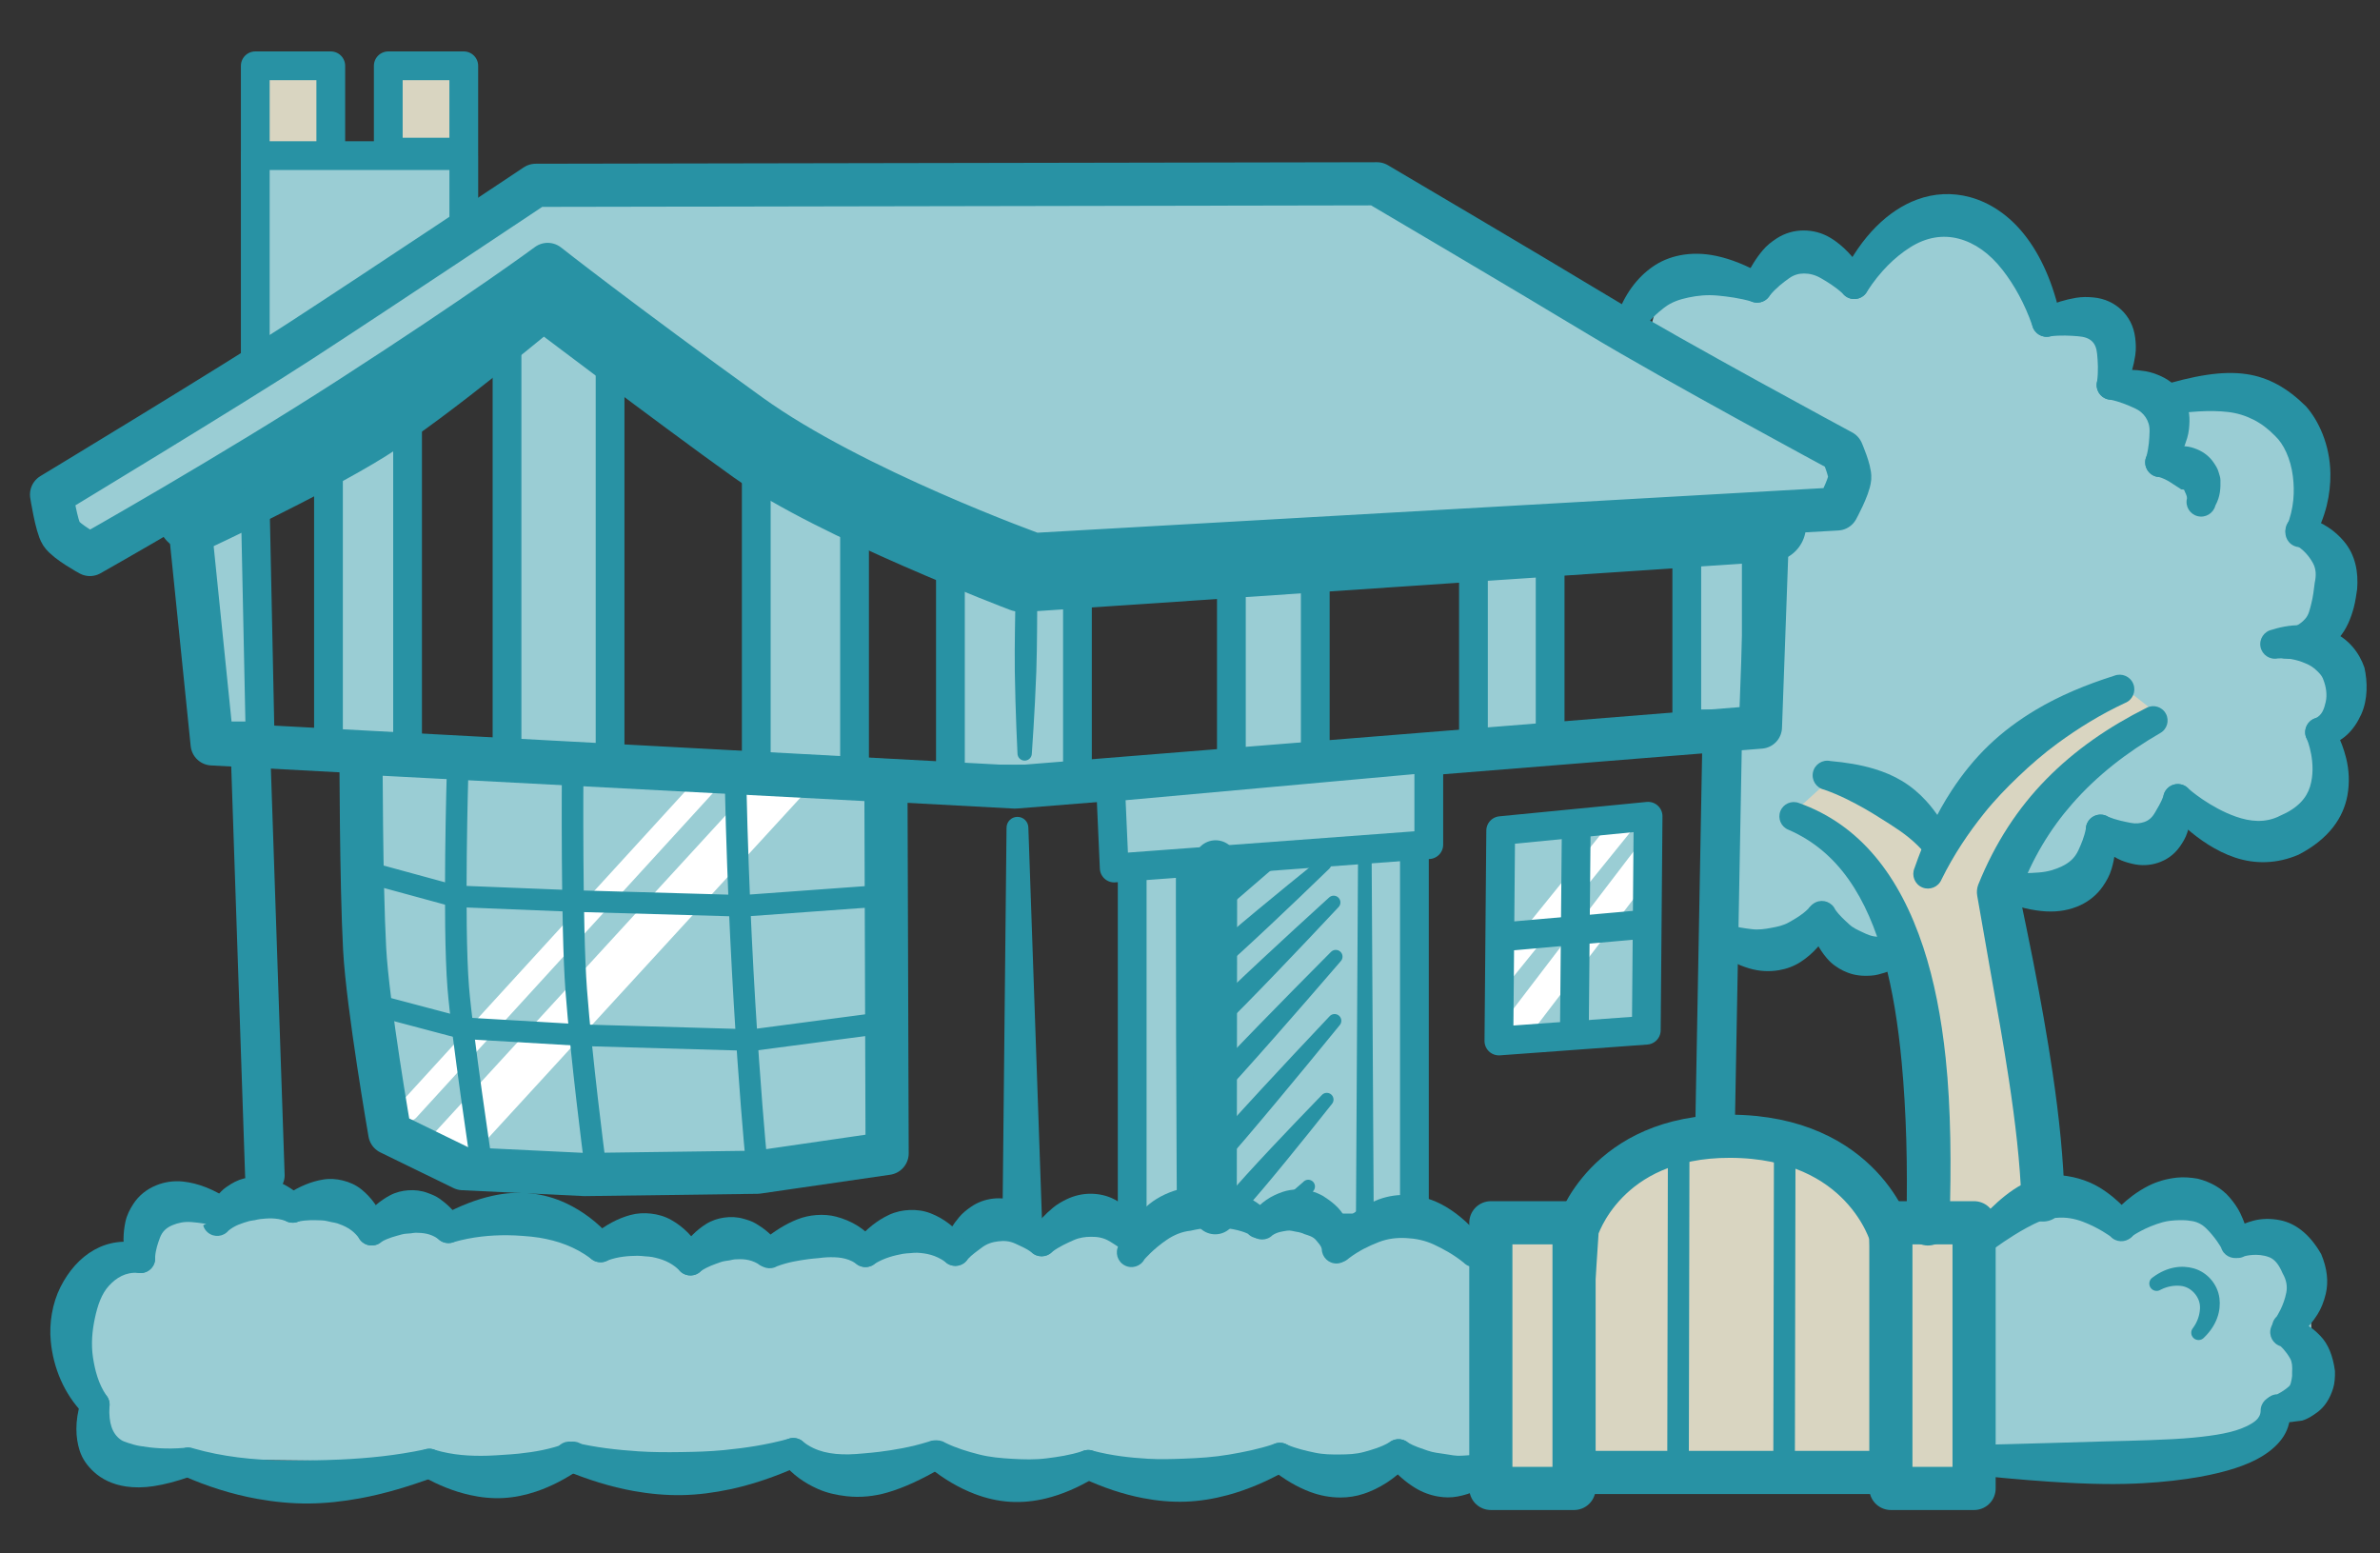 <?xml version="1.0" encoding="UTF-8"?>
<!DOCTYPE svg  PUBLIC '-//W3C//DTD SVG 1.1//EN'  'http://www.w3.org/Graphics/SVG/1.1/DTD/svg11.dtd'>
<svg clip-rule="evenodd" fill-rule="evenodd" stroke-linecap="round" stroke-linejoin="round" stroke-miterlimit="1.5" version="1.1" viewBox="0 0 662 432" xml:space="preserve" xmlns="http://www.w3.org/2000/svg"><rect x="0" y="0" width="662" height="432" fill="#333333" stroke="none"/><path d="m458.76 92.591 30.5 104-9.5 11-1.5 52 47.5 5 44.833-19 16.667-11 21.5-9 20.5 8 19-13.5 2.5-38.5-9.5-35.5-3-32.5-34.5-3-14.5-6.5-2.5-13.5-17.5-2-15-25-23-3.5-15.5 18-15.5-8.5-13 9.5-24.5-1.5-4 15z" fill="#9acdd4"/><path d="m509.61 216.23-10.666 9.667 22.333 16 17 99 32-6.334-13.333-87 12.666-26 32.667-21.333-12.333-9.667-35 21.667-15.667 22-29.667-18z" fill="#d9d5c1"/><path d="m279.97 230.24-1.131 109.36c0.037 3.036 2.531 5.47 5.567 5.433 3.035-0.037 5.469-2.532 5.432-5.567l-3.798-109.3c-0.02-1.675-1.397-3.018-3.072-2.998s-3.018 1.397-2.998 3.072z" fill="#2892a4"/><path d="m69.675 208.87 4 118" fill="none" stroke="#2892a4" stroke-width="11px"/><path d="m479.01 206.2-2 109.33" fill="none" stroke="#2892a4" stroke-width="11px"/><rect x="210.36" y="131.32" width="27.333" height="83.333" fill="#9acdd4" stroke="#2892a4" stroke-width="8px"/><rect x="264.36" y="157.98" width="35.333" height="58.667" fill="#9acdd4" stroke="#2892a4" stroke-width="8px"/><rect x="342.51" y="160.65" width="23.333" height="51.333" fill="#9acdd4" stroke="#2892a4" stroke-width="8px"/><rect x="409.84" y="155.98" width="21.333" height="52" fill="#9acdd4" stroke="#2892a4" stroke-width="8px"/><rect x="469.18" y="151.32" width="19.333" height="50" fill="#9acdd4" stroke="#2892a4" stroke-width="8px"/><path d="m71.009 140.98 1.333 63.667h-13.833l-6-56 18.5-7.667z" fill="#9acdd4" stroke="#2892a4" stroke-width="8px"/><rect x="91.364" y="117.32" width="22" height="92" fill="#9acdd4" stroke="#2892a4" stroke-width="8px"/><rect x="141.03" y="89.315" width="28.667" height="122" fill="#9acdd4" stroke="#2892a4" stroke-width="8px"/><path d="m282.51 164s-0.133 4.844-0.202 11.374c-0.037 3.474-0.096 7.425-0.038 11.376 0.167 11.396 0.744 22.761 0.744 22.761-0.012 1.102 0.872 2.006 1.974 2.018s2.007-0.873 2.019-1.974c-0-0 0.826-11.35 1.244-22.74 0.144-3.948 0.172-7.899 0.211-11.374 0.075-6.529 0.048-11.375 0.048-11.375 0.018-1.656-1.311-3.015-2.967-3.033-1.655-0.018-3.014 1.311-3.033 2.967z" fill="#2892a4"/><path d="m52.342 141.54 6.666 65.334 223.33 12 207.33-16.667 2-55.333" fill="none" stroke="#2892a4" stroke-width="12px"/><g stroke="#2892a4"><path d="m53.675 143.54s31.195-14.52 48.195-25.075c16.602-10.308 49.138-37.591 49.138-37.591s39.369 29.84 58.826 43.715c21.947 15.65 74.508 35.618 74.508 35.618l208-14" fill="none" stroke-linecap="butt" stroke-width="20px"/><rect x="71.008" y="18.302" width="21" height="28.667" fill="#d9d5c1" stroke-width="8px"/><rect x="108" y="18.302" width="21" height="24" fill="#d9d5c1" stroke-width="8px"/><rect x="71.008" y="43.28" width="58" height="57.333" fill="#9acdd4" stroke-width="8px"/><path d="m152.34 73.536s-17.801 13.193-54.798 37.065c-33.548 21.646-72.536 43.602-72.536 43.602s-6.501-3.541-7.946-5.763c-1.351-2.079-2.72-10.904-2.72-10.904s49.662-30.014 69.16-42.688c22.223-14.444 65.506-43.312 65.506-43.312l234-0.423s41.484 24.422 61.893 36.754c20.778 12.556 67.441 37.669 67.441 37.669s2.331 5.351 2.164 7.36c-0.222 2.666-3.498 8.64-3.498 8.64l-223.33 12.667s-50.37-18.086-79.103-38.795c-36.322-26.18-56.23-41.872-56.23-41.872z" fill="#9acdd4" stroke-linecap="butt" stroke-width="12px"/></g><rect x="314.92" y="234.5" width="78.5" height="107" fill="#9acdd4" stroke="#2892a4" stroke-width="8px"/><path d="m381.51 235.3c0-1.657-0.84-3-1.876-3 0-0-49.5-0.053-49.5-0.053-1.686-0-3.053 1.367-3.053 3.053-0-0-0.023 26.375 0.052 52.75s0.247 52.75 0.247 52.75c-0 1.521 1.233 2.754 2.754 2.754l49.5-0.27c1.372 0 2.484-1.112 2.484-2.484l-0.608-105.5zm-3.77 3.002-0.576 100-44.259-0.241c0.046-7.406 0.17-28.708 0.23-50.011 0.059-21.012 0.057-42.024 0.054-49.7l44.551-0.048z" fill="#2892a4"/><path d="m332.62 256.06 19.334-16.667" fill="none" stroke="#2892a4" stroke-width="6px"/><path d="m357.59 341.99s1.249-1.236 2.589-3.012c2.385-3.162 5.139-7.799 5.139-7.799 0.671-0.789 0.576-1.974-0.213-2.645-0.788-0.671-1.973-0.576-2.645 0.212 0 0-4.138 3.459-6.878 6.318-1.54 1.607-2.561 3.037-2.561 3.037-1.073 1.261-0.921 3.156 0.34 4.229 1.261 1.074 3.156 0.921 4.229-0.34z" fill="#2892a4"/><path d="m342.72 340.36s3.885-4.202 8.589-9.763c8.256-9.762 19.149-23.562 19.149-23.562 0.683-0.778 0.605-1.965-0.173-2.648-0.778-0.682-1.965-0.605-2.648 0.174 0-0-12.263 12.597-20.867 22.055-4.902 5.387-8.561 9.787-8.561 9.787-1.092 1.245-0.968 3.142 0.277 4.233 1.245 1.092 3.142 0.968 4.234-0.276z" fill="#2892a4"/><path d="m334.39 330.36s5.271-5.773 11.739-13.338c11.346-13.269 26.5-31.904 26.5-31.904 0.683-0.778 0.607-1.964-0.172-2.648-0.778-0.683-1.964-0.606-2.647 0.172-0 0-16.523 17.432-28.217 30.396-6.666 7.39-11.711 13.363-11.711 13.363-1.093 1.244-0.97 3.141 0.274 4.233 1.244 1.093 3.141 0.97 4.234-0.274z" fill="#2892a4"/><path d="m333 312.08s5.488-5.704 12.238-13.187c11.842-13.126 27.687-31.576 27.687-31.576 0.704-0.76 0.658-1.948-0.101-2.652-0.76-0.703-1.948-0.658-2.652 0.102 0-0-17.182 17.212-29.363 30.024-6.944 7.303-12.211 13.212-12.211 13.212-1.125 1.215-1.053 3.115 0.162 4.24s3.115 1.052 4.24-0.163z" fill="#2892a4"/><path d="m334.57 291.02s5.187-4.897 11.564-11.362c11.187-11.343 26.148-27.356 26.148-27.356 0.738-0.726 0.747-1.915 0.02-2.653-0.726-0.738-1.915-0.747-2.653-0.02-0-0-16.24 14.715-27.752 25.727-6.561 6.278-11.537 11.389-11.537 11.389-1.179 1.162-1.194 3.063-0.032 4.242 1.162 1.18 3.063 1.194 4.242 0.033z" fill="#2892a4"/><path d="m334.62 274.13s4.828-4.066 10.762-9.486c10.413-9.51 24.327-23.023 24.327-23.023 0.776-0.685 0.849-1.872 0.163-2.648-0.685-0.776-1.872-0.849-2.648-0.163-0-0-15.121 12.146-25.84 21.31-6.108 5.222-10.738 9.514-10.738 9.514-1.24 1.097-1.357 2.994-0.261 4.235 1.096 1.24 2.994 1.358 4.235 0.261z" fill="#2892a4"/><path d="m308.92 218.9 1 22.5 87.5-6.5v-24l-88.5 8z" fill="#9acdd4" stroke="#2892a4" stroke-width="8px"/><path d="m417.42 231 41-4-0.5 59.5-41 3 0.5-58.5z" fill="#9acdd4"/><clipPath id="b"><path d="m417.42 231 41-4-0.5 59.5-41 3 0.5-58.5z"/></clipPath><g clip-path="url(#b)" fill="none" stroke="#fff"><path d="m461.62 233.9-42 55" stroke-width="8px"/><path d="m453.95 226.06-36.667 45.333" stroke-width="6px"/></g><path d="m417.42 231 41-4-0.5 59.5-41 3 0.5-58.5z" fill="none" stroke="#2892a4" stroke-width="8px"/><path d="m438.42 231-0.5 55.5" fill="none" stroke="#2892a4" stroke-width="8px"/><path d="m418.42 260.5 39.5-3.5" fill="none" stroke="#2892a4" stroke-width="8px"/><path d="m100.42 209.42s0.016 35.9 1.005 54.487c0.837 15.743 6.995 51.18 6.995 51.18l20.337 9.915 33.913 1.635 47.977-0.637 36.107-5.246-0.334-103.67-146-7.667z" fill="#9acdd4"/><clipPath id="a"><path d="m100.42 209.42s0.016 35.9 1.005 54.487c0.837 15.743 6.995 51.18 6.995 51.18l20.337 9.915 33.913 1.635 47.977-0.637 36.107-5.246-0.334-103.67-146-7.667z"/></clipPath><g clip-path="url(#a)" fill="none" stroke="#fff"><path d="m198.62 215.75-85 93" stroke-width="6px"/><path d="m219.62 216.25-94.5 103" stroke-width="12px"/></g><path d="m100.42 209.42s0.016 35.9 1.005 54.487c0.837 15.743 6.995 51.18 6.995 51.18l20.337 9.915 33.913 1.635 47.977-0.637 36.107-5.246-0.334-103.67-146-7.667z" fill="none" stroke="#2892a4" stroke-width="12px"/><path d="m133.95 323.92s-5.434-36.178-6.485-49.267c-1.444-18-0.182-60.066-0.182-60.066" fill="none" stroke="#2892a4" stroke-width="6px"/><path d="m159.28 215.25s-0.323 42.524 0.994 60.046c1.445 19.223 5.006 46.62 5.006 46.62" fill="none" stroke="#2892a4" stroke-width="6px"/><path d="m105.95 279.92 22.666 6 34 2 46.667 1.334 35.333-4.667" fill="none" stroke="#2892a4" stroke-width="6px"/><path d="m104.62 243.25 22 6 33.334 1.333 46.666 1.333 36.667-2.666" fill="none" stroke="#2892a4" stroke-width="6px"/><path d="m204.62 218.58c1.334 60.889 6 106.67 6 106.67" fill="none" stroke="#2892a4" stroke-width="6px"/><path d="m411.64 348.8-22.477-8.341-37.878-0.659-33.5 4.5h-24l-28 3-25.5 0.5-25-1.5-21.5 3-24.5-2.5-46-6.5-18.553 0.5-20-6.5-23 1.5-21.11 7.549-20.121 16.685 9.757 45.546 65.974 0.72 22 0.5 39.5-3 27.5 3 37.5-1h37.5l43.737 1.5 53-2.5h32.5l18.5 3 144.57-1 20-4 26.5 0.5 27.39-3.049 15.121-14.598s4.694-20.754-3.155-34.52c-5.891-10.332-16.356-4.333-16.356-4.333s-2.421-10.182-12.99-13.459c-11.032-3.421-19.844 7.292-19.844 7.292s-9.876-7.766-20.367-5.216c-10.985 2.67-18.299 10.383-18.299 10.383l-138.9 3z" fill="#9acdd4"/><path d="m632.87 392.3c0.352 16.332-43.423 15.222-86 13.667" fill="#9acdd4"/><path d="m628.8 392.39c-0.075 2.11-1.831 3.252-4.116 4.34-3.486 1.661-8.426 2.471-14.365 3.055-3.77 0.371-7.916 0.55-12.355 0.716-3.988 0.148-8.205 0.239-12.588 0.355-4.917 0.132-10.028 0.311-15.266 0.447-7.563 0.197-15.326 0.444-23.088 0.595-2.247-0.082-4.138 1.676-4.22 3.922-0.082 2.247 1.676 4.138 3.922 4.22 7.785 0.722 15.57 1.499 23.172 2.001 5.34 0.352 10.562 0.611 15.587 0.664 3.612 0.038 7.119-0.038 10.479-0.222 5.778-0.318 11.126-0.925 15.875-1.774 7.303-1.304 13.253-3.192 17.343-5.705 5.393-3.313 8.183-7.524 7.766-12.789-0.049-2.248-1.913-4.034-4.161-3.985-2.247 0.048-4.033 1.912-3.985 4.16z" fill="#2892a4"/><path d="m410.05 348.3c-13.013-13.229-25.544-12.993-37.667-1.333" fill="#9acdd4"/><path d="m412.96 345.45c-3.485-4.433-7.082-7.649-10.791-9.847-3.375-2.001-6.895-3.038-10.368-3.251-2.791-0.171-5.596 0.212-8.289 1.2-4.907 1.799-9.584 5.255-13.947 10.485-1.62 1.558-1.671 4.139-0.112 5.76 1.558 1.62 4.139 1.671 5.76 0.112 2.793-2.111 5.58-3.425 8.247-4.471 2.615-1.026 5.142-1.264 7.706-1.133 2.531 0.129 5.109 0.591 7.812 1.866 2.606 1.229 5.368 2.728 8.173 4.992 1.577 1.603 4.158 1.624 5.761 0.048 1.603-1.577 1.624-4.158 0.048-5.761z" fill="#2892a4"/><path d="m371.73 347.3c-0.08-5.097-3.57-8.069-6.301-9.399-3.82-1.859-9.429-2.174-14.366 2.733" fill="#9acdd4"/><path d="m375.8 347.24c0.56-3.359-0.431-6.085-1.614-8.492-1.457-2.964-4.082-4.788-6.179-6.148-0.981-0.531-2.043-1.025-3.201-1.31-2.496-0.615-5.322-0.759-8.079 0.191-3.005 1.036-6.081 2.742-8.539 6.266-1.594 1.585-1.602 4.167-0.017 5.761 1.585 1.595 4.166 1.603 5.761 0.018 1.38-0.936 2.786-1.053 4.061-1.275 0.895-0.155 1.699 0.172 2.495 0.285 0.858 0.122 1.664 0.331 2.356 0.673 1.025 0.342 2.459 0.657 3.35 1.839 0.516 0.683 1.252 1.29 1.46 2.319 0.035 2.248 1.888 4.044 4.136 4.009s4.045-1.888 4.01-4.136z" fill="#2892a4"/><path d="m350.06 340.3s-5.984-6.279-19.874-3.953c-9.954 1.667-15.459 11.953-15.459 11.953" fill="#9acdd4"/><path d="m353.01 337.49s-3.247-4.454-11.562-6.583c-3.234-0.828-7.296-0.983-12.25-0.47-3.68 0.832-6.946 2.323-9.529 4.422-1.618 1.315-3.021 2.714-4.142 4.165-2.996 3.876-4.391 7.354-4.391 7.354-1.061 1.982-0.313 4.453 1.67 5.514 1.982 1.061 4.452 0.313 5.513-1.669 0-0 2.482-2.913 6.264-5.462 1.816-1.224 4.022-2.242 6.594-2.503 3.41-0.794 6.238-0.975 8.58-0.816 4.854 0.33 7.355 1.669 7.355 1.669 1.551 1.627 4.132 1.689 5.759 0.138 1.628-1.551 1.69-4.131 0.139-5.759z" fill="#2892a4"/><path d="m316.4 345.97c-8.423-10.929-17.354-10.183-26.666-0.667" fill="#9acdd4"/><path d="m319.62 343.48c-2.775-4.928-6.053-7.993-9.463-9.837-2.177-1.177-4.519-1.662-6.847-1.66-2.225 1e-3 -4.494 0.495-6.673 1.558-1.25 0.61-2.508 1.307-3.694 2.282-2.112 1.737-4.17 3.848-6.128 6.628-1.572 1.607-1.544 4.188 0.063 5.761 1.606 1.572 4.188 1.544 5.76-0.062 2.07-1.527 4.103-2.415 5.982-3.256 1.672-0.749 3.234-0.921 4.764-0.942 1.774-0.025 3.552 0.186 5.428 1.36 1.38 0.863 2.882 1.754 4.355 3.142 1.372 1.781 3.932 2.112 5.713 0.739 1.781-1.372 2.112-3.932 0.74-5.713z" fill="#2892a4"/><path d="m289.73 345.3c-9.391-9.309-17.276-7.58-24 2.667" fill="#9acdd4"/><path d="m292.6 342.41c-1.933-2.702-3.95-4.603-5.954-6.131-1.207-0.919-2.481-1.497-3.719-2.01-2.234-0.926-4.509-1.178-6.692-0.935-2.19 0.243-4.347 1.007-6.29 2.378-1.097 0.774-2.196 1.627-3.154 2.773-1.642 1.964-3.182 4.267-4.465 7.25-1.234 1.88-0.709 4.407 1.171 5.641 1.879 1.233 4.407 0.709 5.64-1.171 1.288-1.355 2.641-2.259 3.871-3.196 1.554-1.184 3.079-1.602 4.619-1.787 1.489-0.178 3.043-0.188 4.832 0.646 1.368 0.638 2.861 1.251 4.405 2.328 1.597 1.583 4.178 1.572 5.761-0.025 1.583-1.596 1.571-4.178-0.025-5.761z" fill="#2892a4"/><path d="m265.73 347.97c-7.877-7.651-16.235-7.127-25 0.333" fill="#9acdd4"/><path d="m268.57 345.05c-2.897-3.909-6.206-6.247-9.703-7.622-1.898-0.747-3.908-1.007-5.917-0.922-1.887 0.081-3.815 0.481-5.65 1.335-3.216 1.497-6.277 3.869-9.208 7.362-1.713 1.457-1.92 4.03-0.462 5.743 1.457 1.712 4.03 1.919 5.742 0.462 2.736-1.639 5.33-2.253 7.751-2.717 0.713-0.136 1.408-0.14 2.091-0.195 0.647-0.051 1.277-0.141 1.921-0.106 2.491 0.135 5.082 0.609 7.758 2.504 1.613 1.567 4.194 1.529 5.761-0.084 1.566-1.612 1.529-4.193-0.084-5.76z" fill="#2892a4"/><path d="m240.73 348.3c-6.702-6.014-15.521-6.097-26.667 0.334" fill="#9acdd4"/><path d="m243.45 345.27c-2.927-3.616-6.572-5.767-10.812-6.902-1.771-0.475-3.674-0.613-5.646-0.456-1.7 0.135-3.47 0.503-5.228 1.197-3.199 1.262-6.369 3.234-9.737 5.997-1.947 1.124-2.616 3.617-1.492 5.564 1.123 1.948 3.616 2.617 5.564 1.493 3.264-1.233 6.193-1.631 8.9-2.014 0.905-0.127 1.77-0.171 2.607-0.258 0.829-0.087 1.616-0.209 2.394-0.237 2.863-0.103 5.52 0.049 8.009 1.679 1.673 1.502 4.251 1.362 5.752-0.311 1.502-1.673 1.363-4.251-0.311-5.752z" fill="#2892a4"/><path d="m213.39 348.3c-7.111-5.993-14.222-5.007-21.334 2.334" fill="#9acdd4"/><path d="m216.01 345.19c-1.78-2.259-3.75-3.698-5.766-4.916-1.096-0.663-2.262-1.001-3.426-1.335-1.783-0.513-3.631-0.592-5.463-0.32-1.673 0.248-3.371 0.783-4.929 1.759-2.642 1.655-5.081 4.009-7.3 7.426-1.565 1.615-1.524 4.196 0.091 5.76 1.615 1.565 4.196 1.524 5.76-0.091 1.887-1.29 3.728-1.838 5.432-2.464 0.874-0.321 1.731-0.365 2.55-0.509 0.476-0.083 0.924-0.24 1.398-0.269 2.013-0.123 4.119-0.122 6.403 1.189 1.719 1.449 4.291 1.23 5.74-0.489 1.449-1.72 1.229-4.292-0.49-5.741z" fill="#2892a4"/><path d="m192.05 350.64c-6.908-8.82-15.424-9.07-25-3.667" fill="#9acdd4"/><path d="m195.26 348.12c-2.344-4.269-5.301-7.009-8.558-8.854-1.751-0.993-3.67-1.541-5.63-1.765-1.859-0.213-3.793-0.127-5.701 0.385-3.469 0.932-6.876 2.74-10.319 5.531-1.958 1.105-2.651 3.592-1.546 5.55 1.104 1.958 3.591 2.651 5.549 1.546 2.97-1.078 5.672-1.237 8.219-1.281 0.748-0.012 1.46 0.094 2.173 0.151 0.671 0.054 1.334 0.067 1.994 0.201 2.458 0.497 4.984 1.296 7.406 3.56 1.386 1.77 3.949 2.081 5.718 0.695 1.77-1.387 2.082-3.949 0.695-5.719z" fill="#2892a4"/><path d="m167.05 346.97c-11.08-10.004-25.03-12.219-42.333-5.333" fill="#9acdd4"/><path d="m169.78 343.94c-3.621-4.04-7.673-7.116-12.226-9.269-3.168-1.498-6.588-2.483-10.198-2.826-3.309-0.315-6.784-0.08-10.341 0.699-4.467 0.978-9.014 2.762-13.804 5.302-2.089 0.831-3.11 3.202-2.279 5.291s3.202 3.11 5.291 2.279c5.319-1.503 10.163-1.9 14.682-1.906 1.579-2e-3 3.101 0.096 4.595 0.205 1.524 0.112 3.008 0.244 4.467 0.481 5.109 0.832 9.91 2.498 14.354 5.792 1.668 1.506 4.246 1.375 5.753-0.294s1.375-4.247-0.294-5.754z" fill="#2892a4"/><path d="m124.72 341.64c-6.65-6.692-13.794-5.975-21.333 0.666" fill="#9acdd4"/><path d="m127.61 338.76c-1.585-2.426-3.431-4.021-5.33-5.395-1.045-0.756-2.186-1.185-3.323-1.61-1.746-0.653-3.588-0.868-5.439-0.73-1.684 0.125-3.413 0.537-5.032 1.394-2.75 1.458-5.34 3.626-7.792 6.823-1.687 1.486-1.85 4.062-0.364 5.749s4.063 1.85 5.75 0.364c1.974-1.131 3.853-1.542 5.606-2.043 0.891-0.255 1.746-0.237 2.571-0.321 0.471-0.048 0.919-0.172 1.385-0.165 1.972 0.027 4.038 0.178 6.189 1.677 1.584 1.595 4.166 1.603 5.761 0.018 1.594-1.585 1.602-4.166 0.018-5.761z" fill="#2892a4"/><path d="m103.39 342.3c-4.927-9.331-12.629-10.335-22-6.333" fill="#9acdd4"/><path d="m106.99 340.4c-1.433-4.485-3.784-7.47-6.505-9.662-1.523-1.227-3.299-1.998-5.157-2.453-1.732-0.424-3.584-0.566-5.458-0.257-3.287 0.541-6.612 1.892-10.082 4.194-2.068 0.883-3.029 3.278-2.146 5.346s3.278 3.029 5.346 2.146c2.367-0.515 4.457-0.389 6.455-0.332 1.022 0.029 1.934 0.306 2.849 0.503 0.53 0.114 1.062 0.16 1.574 0.338 2.03 0.704 4.124 1.638 5.919 3.98 1.05 1.988 3.516 2.75 5.505 1.701 1.988-1.05 2.75-3.516 1.7-5.504z" fill="#2892a4"/><path d="m81.418 335.97c-8.925-5.035-15.63-2.854-21 3.667" fill="#9acdd4"/><path d="m83.42 332.42c-3.135-2.672-6.179-4.06-9.169-4.801-1.735-0.429-3.462-0.416-5.101-0.158-1.717 0.271-3.361 0.857-4.84 1.774-0.968 0.6-1.916 1.208-2.745 2.052-1.615 1.646-3.09 3.416-4.291 5.758-1.429 1.736-1.181 4.305 0.555 5.734 1.735 1.429 4.305 1.181 5.734-0.555 1.857-1.519 3.837-2.076 5.774-2.642 0.501-0.146 1.016-0.156 1.527-0.255 0.494-0.095 0.978-0.249 1.502-0.302 2.073-0.212 4.33-0.442 7.051 0.491 1.958 1.105 4.445 0.412 5.549-1.546 1.105-1.958 0.412-4.445-1.546-5.55z" fill="#2892a4"/><path d="m62.418 337.64c-13.649-7.162-24.588-2.841-23.333 12.333" fill="#9acdd4"/><path d="m64.311 334.03c-4.709-3.324-9.309-5.008-13.424-5.445-2.725-0.29-5.266 0.165-7.468 1.067-2.596 1.064-4.817 2.808-6.358 5.201-0.929 1.441-1.77 3.03-2.173 4.92-0.634 2.973-0.821 6.435 0.137 10.533 0.186 2.24 2.155 3.909 4.396 3.724 2.24-0.186 3.909-2.155 3.724-4.396 0.147-2.143 0.772-3.853 1.336-5.404 0.693-1.905 1.992-2.889 3.532-3.525 1.485-0.614 3.189-1.022 5.241-0.847 2.22 0.188 4.647 0.453 7.272 1.386 1.991 1.044 4.455 0.276 5.5-1.715 1.044-1.99 0.276-4.455-1.715-5.499z" fill="#2892a4"/><path d="m39.085 349.97c-18.009-3.023-25.785 24.8-12.667 40.667" fill="#9acdd4"/><path d="m39.759 345.95c-10.207-2.583-18.44 3.052-22.929 11.952-1.142 2.263-1.951 4.798-2.407 7.454-0.424 2.469-0.551 5.058-0.303 7.652 0.696 7.277 3.636 14.618 9.159 20.221 1.432 1.733 4.002 1.977 5.735 0.544 1.733-1.432 1.976-4.002 0.544-5.735-2.183-3.224-3.143-6.898-3.698-10.554-0.566-3.729-0.208-7.442 0.526-10.88 0.75-3.519 1.828-6.787 3.945-9.073 2.037-2.2 4.619-3.803 8.08-3.547 2.217 0.373 4.319-1.125 4.691-3.343 0.373-2.217-1.125-4.319-3.343-4.691z" fill="#2892a4"/><path d="m26.418 390.64c-2.382 14.521 5.827 20.146 25.667 16" fill="#9acdd4"/><path d="m22.398 389.98c-1.588 5.347-1.394 9.788-0.252 13.4 0.752 2.375 2.185 4.307 3.969 5.952 2.181 2.012 5.173 3.507 8.919 4.06 2.271 0.336 4.849 0.346 7.719-0.094 3.063-0.47 6.397-1.34 10.165-2.671 2.201-0.46 3.614-2.62 3.154-4.821-0.459-2.2-2.619-3.614-4.82-3.154-5.018 0.423-9.051 0.041-12.381-0.531-1.175-0.201-2.204-0.507-3.145-0.818-0.809-0.267-1.547-0.493-2.144-0.919-2.387-1.704-3.359-4.658-3.144-9.085 0.364-2.219-1.142-4.315-3.36-4.679-2.219-0.364-4.316 1.142-4.68 3.36z" fill="#2892a4"/><path d="m52.418 406.64c19.356 6.916 41.422 7.639 67 0.333" fill="#9acdd4"/><path d="m51.048 410.47c6.485 2.846 13.271 5.058 20.521 6.363 4.62 0.832 9.407 1.328 14.342 1.288 4.634-0.038 9.391-0.551 14.245-1.443 6.62-1.217 13.357-3.225 20.381-5.794 2.162-0.617 3.416-2.874 2.798-5.036-0.617-2.162-2.874-3.415-5.035-2.798-8.253 1.754-16.041 2.489-23.476 2.839-2.631 0.124-5.207 0.182-7.743 0.229-2.615 0.049-5.18 0.078-7.71 0.043-8.984-0.124-17.466-1.039-25.582-3.363-2.117-0.757-4.45 0.348-5.207 2.465-0.756 2.117 0.348 4.45 2.466 5.207z" fill="#2892a4"/><path d="m119.42 406.97c13.334 5.556 26.667 4.889 40-2" fill="#9acdd4"/><path d="m117.85 410.73c4.192 2.346 8.398 4.026 12.764 5.016 3.084 0.699 6.22 1.019 9.353 0.855 3.091-0.163 6.171-0.792 9.185-1.813 4.169-1.411 8.152-3.5 12.134-6.199 1.998-1.032 2.781-3.491 1.749-5.489-1.032-1.997-3.491-2.781-5.489-1.749-4.505 1.717-8.891 2.438-13.225 2.906-1.444 0.156-2.874 0.237-4.301 0.334-1.432 0.097-2.853 0.2-4.284 0.24-4.852 0.137-9.718-0.122-14.753-1.621-2.075-0.865-4.462 0.118-5.327 2.193-0.865 2.076 0.118 4.463 2.194 5.327z" fill="#2892a4"/><path d="m220.67 403.97c-20.777 7.472-41.555 7.75-62.333 1" fill="#9acdd4"/><path d="m219.29 400.14c-6.025 1.666-11.975 2.546-17.9 3.13-3.988 0.392-7.942 0.493-11.901 0.551-3.966 0.058-7.919 0.058-11.905-0.207-5.958-0.396-11.932-1.056-17.99-2.515-2.139-0.695-4.439 0.477-5.133 2.615-0.695 2.139 0.477 4.439 2.615 5.133 6.346 2.622 12.68 4.637 19.155 5.8 4.459 0.8 8.957 1.223 13.453 1.142 4.486-0.081 8.961-0.673 13.401-1.621 6.408-1.37 12.681-3.552 18.962-6.362 2.116-0.761 3.216-3.096 2.455-5.211-0.761-2.116-3.096-3.216-5.212-2.455z" fill="#2892a4"/><path d="m220.67 403.97c8.093 7.75 20.574 8.917 39.334 0.667" fill="#9acdd4"/><path d="m217.85 406.91c2.616 3.184 5.864 5.505 9.721 7.202 2.371 1.044 5.005 1.659 7.883 1.983 1.858 0.209 3.828 0.243 5.89 0.036 1.794-0.179 3.661-0.527 5.579-1.089 4.553-1.335 9.376-3.576 14.718-6.678 2.058-0.906 2.994-3.311 2.089-5.369s-3.311-2.994-5.369-2.089c-5.141 1.604-9.696 2.325-13.799 2.85-1.52 0.194-2.961 0.313-4.339 0.434-1.454 0.127-2.823 0.247-4.139 0.267-4.99 0.076-9.151-0.758-12.599-3.431-1.624-1.555-4.205-1.499-5.76 0.125-1.555 1.623-1.499 4.204 0.125 5.759z" fill="#2892a4"/><path d="m260.68 404.64c12.724 8.12 26.609 9.658 42 2.666" fill="#9acdd4"/><path d="m258.49 408.07c3.999 3.211 8.154 5.691 12.606 7.392 3.168 1.21 6.471 1.982 9.858 2.19 3.291 0.202 6.659-0.125 10.027-0.953 4.46-1.096 8.87-2.993 13.385-5.688 2.047-0.93 2.954-3.346 2.024-5.393s-3.347-2.954-5.394-2.024c-3.423 1.096-6.689 1.571-9.864 1.969-3.279 0.412-6.396 0.315-9.473 0.14-3.167-0.18-6.265-0.433-9.357-1.225-3.157-0.809-6.304-1.744-9.43-3.276-1.895-1.21-4.415-0.653-5.625 1.242-1.209 1.896-0.653 4.416 1.243 5.626z" fill="#2892a4"/><path d="m302.68 407.3c17.778 6.353 35.556 5.87 53.333-2" fill="#9acdd4"/><path d="m301.31 411.14c5.495 2.525 10.989 4.405 16.624 5.485 3.92 0.751 7.879 1.128 11.839 0.986 3.935-0.141 7.862-0.787 11.737-1.834 5.493-1.485 10.821-3.787 16.153-6.748 2.056-0.91 2.986-3.318 2.076-5.374-0.91-2.055-3.318-2.986-5.374-2.076-4.234 1.418-8.408 2.241-12.55 2.946-4.206 0.716-8.349 0.973-12.495 1.125-3.34 0.122-6.66 0.229-10.02 0.031-5.042-0.297-10.099-0.867-15.248-2.213-2.117-0.756-4.45 0.348-5.207 2.466-0.756 2.117 0.348 4.45 2.465 5.206z" fill="#2892a4"/><path d="m356.01 405.3c11 6.507 22 7.606 33-1" fill="#9acdd4"/><path d="m353.94 408.81c3.376 2.668 6.785 4.696 10.37 6.054 2.765 1.048 5.622 1.585 8.479 1.592 2.197 5e-3 4.409-0.323 6.55-1.04 4.254-1.425 8.313-3.94 12.185-7.903 1.771-1.385 2.084-3.948 0.699-5.719-1.385-1.77-3.948-2.083-5.719-0.698-2.427 1.389-4.801 2.056-7.085 2.686-2.296 0.635-4.504 0.682-6.718 0.704-2.315 0.023-4.617 4e-3 -6.999-0.506-2.49-0.533-5.021-1.101-7.614-2.182-1.935-1.144-4.435-0.503-5.58 1.432-1.144 1.935-0.503 4.436 1.432 5.58z" fill="#2892a4"/><path d="m389.01 404.3c7.906 6.675 16.206 8.215 25 3.334" fill="#9acdd4"/><path d="m386.38 407.42c2.241 2.692 4.597 4.725 7.165 6.316 2.053 1.272 4.26 2.071 6.506 2.454 1.775 0.302 3.594 0.324 5.376-0.011 3.642-0.685 7.142-2.212 10.558-4.977 1.966-1.091 2.676-3.572 1.585-5.538s-3.573-2.676-5.538-1.585c-1.918 0.633-3.698 0.627-5.452 0.755-1.625 0.119-3.121-0.23-4.669-0.468-1.595-0.246-3.213-0.381-4.863-0.965-1.759-0.623-3.575-1.155-5.412-2.206-1.718-1.451-4.29-1.233-5.74 0.484-1.451 1.718-1.233 4.291 0.484 5.741z" fill="#2892a4"/><path d="m551.7 344.45s10.886-11.409 19.953-11.735c10.472-0.376 18.381 8.402 18.381 8.402" fill="#9acdd4"/><path d="m554.65 347.26s4.126-3.113 9.084-5.822c2.615-1.429 5.479-2.786 8.136-2.746 2.755-0.284 5.307 0.242 7.493 1.072 4.473 1.699 7.646 4.077 7.646 4.077 1.505 1.671 4.083 1.805 5.753 0.3 1.671-1.505 1.805-4.083 0.3-5.753 0 0-3.313-4.638-9.055-8.127-3.446-2.094-7.793-3.38-12.567-3.527-3.769 0.295-7.874 1.721-11.426 4.125-6.426 4.349-11.259 10.777-11.259 10.777-1.552 1.627-1.491 4.207 0.135 5.759 1.627 1.552 4.208 1.492 5.76-0.135z" fill="#2892a4"/><path d="m590.37 340.78s8.708-9.121 19.934-7.126c8.292 1.474 11.399 12.126 11.399 12.126" fill="#9acdd4"/><path d="m593.32 343.6s3.421-2.36 8.179-3.686c1.465-0.409 3.073-0.552 4.788-0.586 0.957-0.019 1.952 5e-3 2.978 0.193 1.758 0.165 3.202 0.952 4.304 2.008 2.615 2.508 4.227 5.399 4.227 5.399 0.629 2.158 2.893 3.4 5.051 2.77s3.4-2.893 2.77-5.051c0-0-0.614-3.382-2.455-7.205-0.744-1.545-1.794-3.039-3.023-4.469-2.154-2.506-5.185-4.247-8.791-5.172-1.992-0.344-3.928-0.496-5.773-0.31-2.95 0.298-5.672 1.111-8.015 2.302-6.391 3.25-10.133 8.182-10.133 8.182-1.553 1.626-1.493 4.206 0.133 5.759 1.626 1.552 4.207 1.493 5.76-0.134z" fill="#2892a4"/><path d="m622.37 345.78s11.87-6.507 17.902 5.655c4.64 9.356-4.235 17.679-4.235 17.679" fill="#9acdd4"/><path d="m624.33 349.35s3.499-1.023 6.869 0.281c1.502 0.581 2.674 2.032 3.704 4.465 1.099 1.873 1.354 3.678 1.048 5.304-0.712 3.78-2.699 6.74-2.699 6.74-1.64 1.538-1.723 4.118-0.185 5.758s4.118 1.723 5.758 0.185c0 0 3.179-2.438 5.758-6.497 1.055-1.661 1.818-3.628 2.331-5.771 0.797-3.328 0.404-7.062-1.27-11.046-3.366-5.878-7.441-8.653-11.493-9.444-2.665-0.519-5.218-0.44-7.419 0.156-3.729 1.009-6.318 2.725-6.318 2.725-1.972 1.081-2.695 3.559-1.614 5.531 1.081 1.971 3.559 2.694 5.53 1.613z" fill="#2892a4"/><path d="m635.54 370.49s7.673 2.36 7.972 10.973c0.349 10.003-9.972 10.361-9.972 10.361" fill="#9acdd4"/><path d="m634.34 374.38s1.487 1.291 2.689 3.46c0.537 0.969 0.623 2.239 0.524 3.826 0.039 0.703 7e-3 1.307-0.121 1.835-0.201 0.827-0.236 1.58-0.724 2.023-1.582 1.436-3.311 2.224-3.311 2.224-2.247 0.078-4.008 1.966-3.93 4.212 0.077 2.247 1.965 4.008 4.212 3.931l6.622-0.813c1.503-0.429 2.903-1.31 4.318-2.364 1.949-1.452 3.443-3.686 4.35-6.646 0.426-1.391 0.543-3.007 0.499-4.817-0.566-4.264-1.911-7.488-3.978-9.657-1.326-1.391-2.637-2.499-3.996-3.193-2.681-1.369-4.759-1.808-4.759-1.808-2.149-0.661-4.43 0.547-5.091 2.696s0.547 4.43 2.696 5.091z" fill="#2892a4"/><path d="m599.87 356.97c10.581-6.644 19.857 4.297 11.667 13.667" fill="#9acdd4"/><path d="m600.95 358.69c1.995-1.02 3.865-1.249 5.512-1.102 1.697 0.15 3.029 1.004 3.996 2.142 0.966 1.137 1.583 2.591 1.467 4.289-0.112 1.65-0.613 3.463-1.925 5.272-0.74 0.847-0.653 2.134 0.193 2.874 0.847 0.74 2.134 0.654 2.874-0.193 3.625-3.504 4.709-7.514 4.278-10.921-0.249-1.971-1.1-3.767-2.332-5.203-1.232-1.437-2.874-2.549-4.782-3.102-3.287-0.951-7.406-0.528-11.447 2.494-0.952 0.598-1.24 1.856-0.642 2.808s1.856 1.24 2.808 0.642z" fill="#2892a4"/><g stroke="#2892a4"><path d="m434.26 409.48h94.36l-2.671-65.874s-7.615-27.51-44.733-27.614c-34.736-0.098-42.505 25.834-42.505 25.834l-4.451 67.654z" fill="#d9d5c1" stroke-width="12px"/><rect x="414.68" y="340.05" width="23.145" height="73.885" fill="#d9d5c1" stroke-width="12px"/><rect x="525.95" y="340.05" width="23.145" height="73.885" fill="#d9d5c1" stroke-width="12px"/><path d="m466.92 322.36-0.171 86.348" fill="none" stroke-width="6px"/><path d="m496.42 320.86-0.171 86.348" fill="none" stroke-width="6px"/></g><g fill="#2892a4"><path d="m542.26 340.54c0.505-16.501 0.422-32.127-1.07-46.272-1.192-11.313-3.213-21.703-6.231-30.844-6.57-19.898-17.614-34.074-34.568-40.098-2.051-0.807-4.371 0.203-5.178 2.254s0.202 4.371 2.253 5.178c13.954 6.039 21.875 18.906 26.604 35.97 2.383 8.599 3.905 18.258 4.887 28.757 1.28 13.691 1.693 28.771 1.307 44.726-0.09 3.311 2.524 6.072 5.834 6.162 3.31 0.091 6.071-2.523 6.162-5.833z"/><path d="m574.26 333.53c-0.279-10.982-1.475-22.748-3.322-35.199-1.468-9.89-3.298-20.226-5.394-30.944-1.207-6.173-2.54-12.464-3.863-18.888 3.595-9.79 8.597-17.991 14.72-24.974 6.923-7.894 15.183-14.292 24.424-19.635 1.94-1.046 2.666-3.47 1.62-5.41s-3.471-2.665-5.411-1.619c-10.442 5.236-19.889 11.694-27.927 19.906-7.78 7.949-14.151 17.574-18.864 29.283-0.371 0.994-0.462 2.071-0.264 3.113 1.224 6.972 2.394 13.804 3.585 20.466 1.896 10.597 3.729 20.779 5.2 30.524 1.802 11.94 3.14 23.203 3.502 33.735 0.099 3.31 2.866 5.917 6.176 5.818s5.917-2.866 5.818-6.176z"/><path d="m540.02 244.61c3.459-7.006 7.493-12.951 11.771-18.309 3.043-3.812 6.315-7.192 9.676-10.395 3.462-3.299 7.023-6.383 10.853-9.185 5.788-4.233 11.934-8.037 18.754-11.22 2.095-0.817 3.132-3.18 2.316-5.275-0.817-2.095-3.181-3.132-5.276-2.315-7.852 2.489-15.196 5.517-21.933 9.544-4.659 2.786-9.033 6.012-12.983 9.798-3.843 3.682-7.274 7.9-10.339 12.578-4.141 6.32-7.542 13.499-10.357 21.638-0.866 2.074 0.114 4.462 2.188 5.329 2.075 0.867 4.463-0.114 5.33-2.188z"/><path d="m507.39 219.6c4.299 1.499 7.97 3.425 11.486 5.412 1.406 0.795 2.74 1.637 4.071 2.474 0.882 0.555 1.762 1.099 2.637 1.657 3.677 2.345 7.203 4.863 10.221 8.632 1.189 1.909 3.703 2.493 5.612 1.304 1.908-1.189 2.492-3.703 1.304-5.611-1.889-4.143-4.155-7.658-6.944-10.72-1.969-2.163-4.206-4.035-6.703-5.549-2.397-1.454-5.035-2.555-7.838-3.396-3.77-1.131-7.753-1.767-12.1-2.16-2.196-0.482-4.37 0.91-4.852 3.106s0.91 4.37 3.106 4.851z"/><path d="m476.8 264.2c3.32 2.539 6.554 4.165 9.777 5.117 2.81 0.831 5.607 0.942 8.252 0.494 2.102-0.355 4.138-1.094 5.973-2.274 3.414-2.197 6.388-5.424 8.756-10.025 1.317-1.822 0.906-4.37-0.916-5.687s-4.371-0.907-5.688 0.916c-1.718 1.707-3.56 2.73-5.303 3.728-1.607 0.921-3.264 1.254-4.948 1.563-1.715 0.315-3.461 0.612-5.417 0.369-2.058-0.255-4.228-0.508-6.574-1.348-1.972-1.079-4.45-0.355-5.529 1.617-1.08 1.973-0.355 4.45 1.617 5.53z"/><path d="m503.05 256.31c1.163 4.439 2.962 7.676 5.101 10.185 1.321 1.551 2.909 2.665 4.565 3.468 1.802 0.873 3.741 1.363 5.733 1.397 1.289 0.022 2.58 0 3.894-0.326 2.461-0.611 4.918-1.507 7.434-3.129 2.087-0.839 3.1-3.213 2.262-5.299s-3.212-3.1-5.298-2.262c-1.572 0.297-2.983 0.157-4.376 0.155-1.703-4e-3 -3.071-0.655-4.499-1.341-1.157-0.556-2.403-1.062-3.542-2.132-1.238-1.161-2.625-2.326-3.856-4.087-0.93-2.046-3.347-2.953-5.394-2.023s-2.954 3.347-2.024 5.394z"/><path d="m556.82 250.58c4.451 1.679 8.509 2.654 12.229 2.873 3.607 0.213 6.869-0.436 9.624-1.726 2.503-1.173 4.64-2.928 6.239-5.241 0.982-1.422 1.877-2.984 2.428-4.839 0.894-3.016 1.382-6.539 0.988-10.842 0.104-2.246-1.635-4.154-3.881-4.258s-4.153 1.635-4.257 3.881c-0.449 2.368-1.271 4.239-2.038 5.935-1.072 2.373-2.714 3.645-4.657 4.572-1.814 0.866-3.868 1.515-6.363 1.699-2.557 0.189-5.328 0.331-8.434 0.019-2.188-0.519-4.385 0.837-4.903 3.024-0.518 2.188 0.837 4.385 3.025 4.903z"/><path d="m582.14 234.1c2.403 2.077 4.721 3.591 6.978 4.747 1.334 0.683 2.668 1.059 3.951 1.369 2.538 0.613 4.97 0.454 7.147-0.263 2.331-0.768 4.49-2.2 6.104-4.499 0.798-1.137 1.597-2.4 2.103-3.987 0.75-2.35 1.323-5.11 1.347-8.625 0.398-2.213-1.075-4.332-3.288-4.73s-4.333 1.076-4.73 3.289c-0.688 1.865-1.587 3.253-2.332 4.56-0.878 1.541-1.88 2.267-3.018 2.646-1.092 0.364-2.293 0.52-3.745 0.233-1.911-0.378-4-0.78-6.275-1.697-1.92-1.17-4.429-0.562-5.599 1.358-1.17 1.919-0.562 4.428 1.357 5.599z"/><path d="m602.76 224.87s8.063 10.029 18.991 13.642c5.459 1.805 11.534 1.792 17.615-0.834 8.619-4.474 12.434-10.437 13.548-16.346 0.698-3.707 0.449-7.341-0.329-10.483-1.327-5.36-3.746-9.183-3.746-9.183-1.077-1.973-3.554-2.7-5.527-1.623-1.973 1.078-2.701 3.554-1.623 5.528-0-0 2.823 6.735 0.841 13.214-0.957 3.128-3.415 5.986-8.275 8.056-4.18 2.169-8.499 1.608-12.294 0.279-7.391-2.589-13.193-7.753-13.193-7.753-1.518-1.658-4.097-1.771-5.755-0.253-1.658 1.519-1.772 4.097-0.253 5.756z"/><path d="m646.47 207.51c5.242-0.968 8.398-4.636 10.307-8.839 1.892-4.167 1.761-9.142 0.896-12.993-1.387-4.079-4.31-7.919-8.883-9.956-4.532-2.02-10.436-2.65-16.823-0.598-2.205 0.439-3.639 2.585-3.2 4.79 0.438 2.205 2.585 3.639 4.79 3.201 3.378-0.261 6.231 0.623 8.609 1.768 1.129 0.544 1.984 1.349 2.764 2.13 0.63 0.632 1.125 1.332 1.358 2.126 0.675 1.745 1.099 4.033 0.597 6.143-0.416 1.743-0.94 3.605-2.831 4.447-2.147 0.667-3.349 2.951-2.682 5.098 0.666 2.147 2.95 3.349 5.098 2.683z"/><path d="m635.89 183.16c7.282 0.585 11.65-2.299 14.676-5.732 2.156-2.446 3.357-5.527 4.144-8.476 0.487-1.827 0.688-3.617 0.932-5.106 0.368-4.65-0.416-9.483-3.732-13.372-2.354-2.76-5.676-5.254-10.579-6.646-2.075-0.865-4.462 0.118-5.327 2.193s0.117 4.462 2.193 5.327c2.578 1.454 4.062 3.328 5.103 5.16 1.014 1.786 0.956 3.724 0.544 5.553-0.217 1.728-0.442 3.926-1.025 6.107-0.367 1.369-0.625 2.847-1.656 3.968-1.2 1.304-2.837 2.486-5.525 2.881-2.248 0.069-4.015 1.951-3.946 4.198 0.07 2.247 1.951 4.015 4.198 3.945z"/><path d="m643.42 149.88c3.569-6.159 4.834-12.429 4.783-18.074-0.074-8.234-3.413-15.035-6.83-18.849-5.128-5.046-10.326-7.995-16.484-8.911-6.763-1.005-14.668 0.404-25.051 3.575-2.19 0.509-3.554 2.701-3.045 4.891 0.51 2.19 2.702 3.554 4.891 3.044 7.284-1.162 13.06-1.547 17.98-0.987 2.661 0.302 4.966 1.044 7.157 2.151 2.116 1.07 4.098 2.543 6.048 4.558 2.282 2.137 4.289 6.226 4.905 11.217 0.515 4.166 0.318 8.897-1.672 13.802-0.988 2.019-0.151 4.461 1.868 5.45s4.461 0.152 5.45-1.867z"/><path d="m616.21 140.59c1.433-2.611 1.448-4.937 1.408-7.117-0.015-0.791-0.327-1.475-0.521-2.209-0.255-0.966-0.798-1.778-1.355-2.608-1.037-1.543-2.602-2.876-4.612-3.7-1.007-0.413-2.094-0.761-3.335-0.846-2.065-0.143-4.211-0.111-6.807 0.414-2.245-0.125-4.169 1.595-4.294 3.84-0.126 2.245 1.595 4.169 3.84 4.295 2.328 0.691 3.786 1.94 5.238 2.819 0.305 0.184 0.579 0.348 0.815 0.542 0.272 0.223 0.85-0.057 0.969 0.305 0.23 0.695 0.744 1.325 0.756 2.268-0.551 2.18 0.771 4.397 2.951 4.948s4.396-0.772 4.947-2.951z"/><path d="m604.5 130.22c1.965-3.122 3.126-5.902 3.873-8.429 0.484-1.634 0.595-3.165 0.63-4.592 0.073-2.912-0.736-5.419-2.043-7.499-1.351-2.148-3.313-3.92-5.852-5.067-1.328-0.599-2.761-1.141-4.392-1.404-2.725-0.441-5.762-0.565-9.239-0.202-2.245-0.117-4.163 1.61-4.281 3.855s1.609 4.164 3.855 4.281c2.617 0.554 4.738 1.476 6.655 2.334 1.467 0.656 2.454 1.533 3.154 2.627 0.649 1.015 1.099 2.213 1.047 3.903-0.062 1.979-0.162 4.243-0.879 6.944-0.896 2.061 0.05 4.463 2.111 5.36 2.062 0.897 4.464-0.049 5.361-2.111z"/><path d="m591.19 108.15c1.53-3.562 2.339-6.631 2.737-9.335 0.266-1.804 0.16-3.429-0.024-4.907-0.41-3.313-1.873-5.876-3.855-7.755-1.957-1.855-4.574-3.141-7.786-3.442-1.479-0.139-3.082-0.182-4.824 0.11-2.761 0.463-5.814 1.338-9.247 2.838-2.17 0.588-3.454 2.827-2.866 4.997s2.828 3.454 4.998 2.866c2.955-0.349 5.456-0.188 7.656-0.014 1.725 0.136 2.983 0.537 3.879 1.374 0.83 0.774 1.301 1.892 1.461 3.568 0.202 2.11 0.372 4.569 5e-3 7.581-0.585 2.17 0.702 4.408 2.873 4.993s4.408-0.703 4.993-2.874z"/><path d="m573.19 88.511c-2.045-9.768-5.573-17.489-9.975-23.096-4.391-5.593-9.756-9.108-15.31-10.603-4.805-1.293-9.859-1.106-14.715 0.699-7.81 2.902-15.415 9.931-20.989 21.602-1.092 1.966-0.382 4.448 1.583 5.539 1.965 1.092 4.447 0.383 5.539-1.583 3.656-5.658 7.776-9.593 11.901-12.226 4.547-2.902 9.179-3.628 13.623-2.459 4.379 1.152 8.546 4.018 12.201 8.729 3.153 4.064 6.078 9.17 8.286 15.559 0.597 2.168 2.841 3.443 5.009 2.847 2.167-0.596 3.443-2.841 2.847-5.008z"/><path d="m518.91 76.505c-3.122-5.038-6.428-8.334-9.709-10.323-2.433-1.474-4.984-2.073-7.417-2.088-2.656-0.018-5.289 0.694-7.683 2.262-1.299 0.85-2.604 1.843-3.753 3.201-1.852 2.19-3.601 4.896-5.071 8.427-1.163 1.924-0.546 4.43 1.378 5.593 1.924 1.164 4.431 0.546 5.594-1.378 1.803-2.172 3.685-3.596 5.397-4.817 1.387-0.989 2.733-1.317 4.122-1.319 1.472-2e-3 3.017 0.312 4.733 1.306 1.879 1.087 3.964 2.349 6.115 4.309 1.428 1.737 3.997 1.988 5.734 0.56 1.737-1.427 1.988-3.997 0.56-5.733z"/><path d="m490.34 76.335c-4.539-2.549-8.806-4.271-12.897-5.151-3.607-0.776-7.062-0.8-10.235-0.165-2.724 0.545-5.276 1.592-7.52 3.162-4.329 3.028-7.832 7.607-10.098 14.151-0.971 2.028-0.113 4.462 1.915 5.433s4.462 0.113 5.433-1.914c1.777-2.778 3.874-4.688 5.969-6.298 2.045-1.571 4.311-2.303 6.747-2.817 2.493-0.526 5.161-0.819 8.167-0.53 2.906 0.279 6.008 0.681 9.367 1.642 2.074 0.869 4.463-0.108 5.333-2.181 0.869-2.073-0.108-4.463-2.181-5.332z"/></g><path d="m338.12 239.68-0.109 97.579" fill="none" stroke="#2892a4" stroke-linecap="butt" stroke-width="12px"/></svg>
